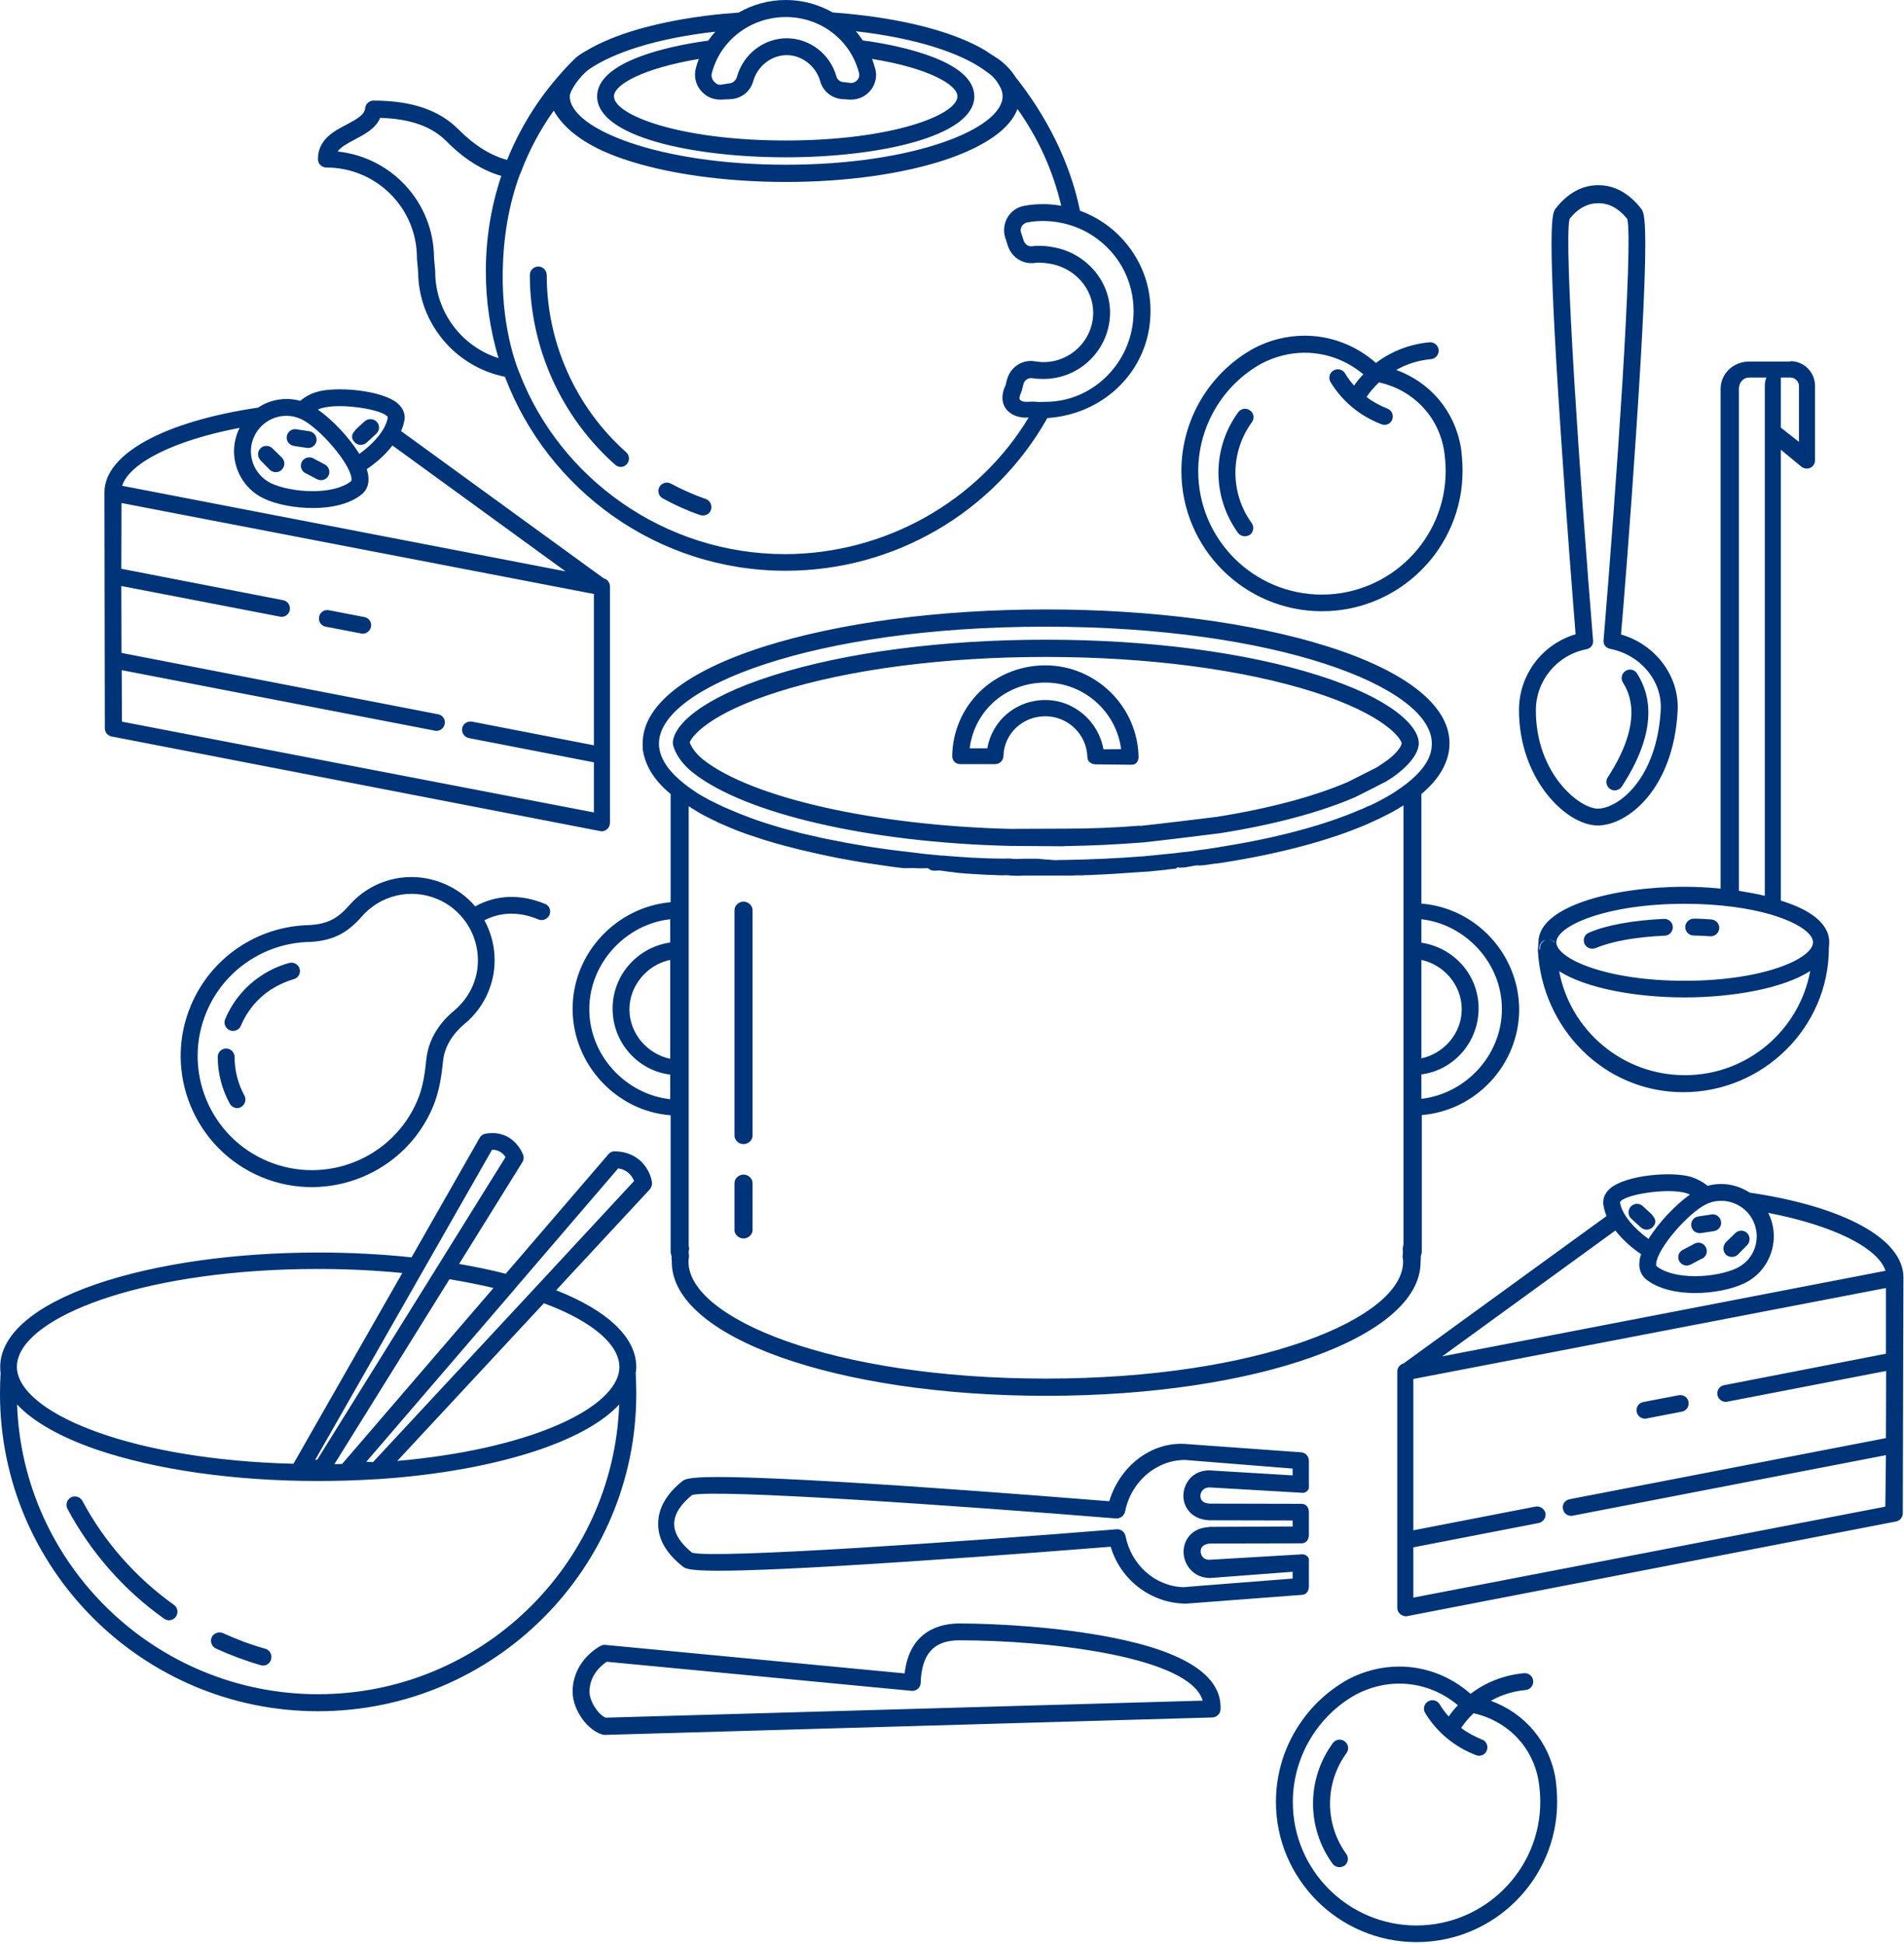 <?xml version="1.0" encoding="UTF-8"?>
<svg xmlns="http://www.w3.org/2000/svg" xmlns:xlink="http://www.w3.org/1999/xlink" width="189px" height="193px" viewBox="0 0 189 193" version="1.1">
  <g id="surface1">
    <path style=" stroke:none;fill-rule:nonzero;fill:rgb(0%,20.392%,47.451%);fill-opacity:1;" d="M 110.289 24.969 C 109.152 23.695 107.738 22.801 106.145 22.324 C 105.406 22.105 104.609 21.965 103.809 21.945 C 103.191 21.926 102.574 21.965 101.957 22.086 C 101.676 22.145 101.52 22.324 101.438 22.445 C 101.316 22.645 101.277 22.883 101.359 23.102 L 101.617 23.895 C 101.738 24.254 102.074 24.492 102.434 24.453 C 103.074 24.355 103.809 24.414 104.367 24.512 C 107.699 25.012 110.191 27.816 110.191 31.039 C 110.172 34.68 107.219 37.625 103.57 37.625 C 103.191 37.625 102.832 37.605 102.477 37.547 C 102.074 37.484 101.695 37.746 101.598 38.121 L 101.418 38.82 C 101.398 38.879 101.379 38.938 101.359 38.977 C 101.18 39.355 101.18 39.594 101.219 39.656 C 101.258 39.734 101.477 39.895 101.855 39.895 L 101.918 39.895 C 102.254 39.895 102.574 39.852 102.895 39.895 C 103.172 39.934 103.453 39.895 103.711 39.895 L 103.789 39.895 C 108.316 39.895 112.062 36.293 112.484 31.797 C 112.723 29.27 111.945 26.84 110.289 24.969 Z M 102.117 41.445 C 102.055 41.445 101.996 41.465 101.918 41.465 L 101.855 41.465 C 100.941 41.465 100.184 41.105 99.785 40.488 C 99.523 40.074 99.305 39.336 99.805 38.281 L 99.961 37.684 C 100.242 36.609 101.219 35.836 102.336 35.836 C 102.477 35.836 102.594 35.855 102.734 35.875 C 103.012 35.914 103.293 35.953 103.57 35.953 C 106.301 35.953 108.516 33.746 108.516 31.039 C 108.516 28.633 106.641 26.543 104.129 26.164 C 103.453 26.066 103.094 26.047 102.715 26.105 C 102.594 26.125 102.477 26.125 102.355 26.125 C 101.316 26.125 100.363 25.41 100.043 24.395 L 99.785 23.598 C 99.562 22.922 99.664 22.184 100.023 21.566 C 100.383 20.973 100.98 20.555 101.676 20.434 C 102.395 20.293 103.133 20.254 103.871 20.273 C 104.367 20.293 104.867 20.336 105.344 20.434 C 104.527 16.953 103.055 13.707 101 10.824 C 100.281 12.754 97.891 14.465 94.102 15.777 C 89.797 17.25 84.074 18.066 78.012 18.066 C 71.953 18.066 66.148 17.25 61.844 15.777 C 58.176 14.523 56.023 12.852 54.965 10.984 C 53.629 12.875 52.535 14.902 51.734 17.031 C 51.695 17.133 51.656 17.211 51.617 17.309 L 51.598 17.332 C 50.48 20.375 49.961 23.617 49.902 26.98 C 49.801 33.129 51.555 36.969 51.555 37.008 C 55.602 47.535 65.992 55.016 77.934 55.016 C 87.82 54.996 97.07 49.82 102.117 41.445 Z M 48.227 26.961 C 48.227 23.676 48.746 20.473 49.762 17.469 C 47.848 16.914 46.035 15.758 44.34 14.047 C 42.844 12.535 40.73 11.801 37.738 11.699 C 37.301 12.754 36.203 13.332 35.227 13.848 C 34.43 14.266 33.832 14.605 33.512 15.043 C 38.875 15.598 43.062 20.117 43.082 25.605 L 43.203 26.922 L 43.203 27 C 43.203 30.941 45.816 34.402 49.484 35.555 C 48.664 32.809 48.227 29.926 48.227 26.961 Z M 56.559 9.551 C 56.539 12.773 65.352 16.355 78.031 16.355 C 90.711 16.355 99.523 12.773 99.523 9.551 C 99.523 9.254 99.445 8.953 99.285 8.637 C 99.285 8.617 99.266 8.617 99.266 8.617 C 99.246 8.594 99.246 8.594 99.246 8.574 C 99.027 8.156 98.648 7.621 98.129 7.262 C 98.008 7.184 97.531 6.824 97.512 6.824 C 95.219 5.254 90.953 3.781 84.949 3.105 C 85.211 3.383 85.43 3.699 85.648 4.02 C 86.125 4.078 86.227 4.098 86.387 4.117 C 89.496 4.598 96.715 6.07 96.715 9.57 C 96.715 13.531 87.305 15.617 77.992 15.617 C 68.684 15.617 59.273 13.551 59.273 9.57 C 59.273 6.027 66.668 4.555 69.84 4.098 C 69.938 4.078 69.996 4.078 70.297 4.039 C 70.516 3.723 70.754 3.422 71.016 3.145 C 65.012 3.82 60.906 5.254 58.555 6.824 C 58.555 6.824 58.434 6.926 58.395 6.945 C 57.617 7.5 56.559 8.992 56.559 9.551 Z M 86.445 8.934 C 85.969 9.551 85.25 9.891 84.473 9.891 L 84.371 9.891 L 83.695 9.848 C 82.617 9.809 81.699 9.094 81.422 8.078 C 81.004 6.566 79.605 5.473 78.094 5.473 C 76.578 5.473 75.18 6.566 74.762 8.078 C 74.484 9.094 73.566 9.809 72.488 9.848 L 71.574 9.891 L 71.473 9.891 C 70.695 9.891 69.977 9.531 69.5 8.914 C 69.039 8.316 68.883 7.539 69.062 6.824 C 69.141 6.488 69.238 6.168 69.379 5.852 C 63.816 6.785 60.945 8.398 60.945 9.57 C 60.945 11.402 67.426 13.949 77.992 13.949 C 88.559 13.949 95.039 11.402 95.039 9.57 C 95.039 8.398 92.129 6.746 86.566 5.852 C 86.684 6.168 86.785 6.508 86.883 6.844 C 87.082 7.582 86.902 8.336 86.445 8.934 Z M 70.656 7.281 C 70.574 7.602 70.715 7.879 70.797 8 C 70.953 8.199 71.195 8.418 71.453 8.418 L 71.492 8.418 L 72.41 8.277 C 72.75 8.258 73.066 7.957 73.148 7.641 C 73.766 5.391 75.801 3.801 78.094 3.801 C 80.387 3.801 82.418 5.371 83.035 7.621 C 83.117 7.918 83.434 8.156 83.773 8.156 L 84.473 8.238 C 84.73 8.238 84.969 8.117 85.129 7.918 C 85.211 7.801 85.348 7.582 85.27 7.262 C 84.453 3.98 81.461 1.691 78.012 1.691 C 74.523 1.691 71.492 4 70.656 7.281 Z M 114.156 31.914 C 113.66 37.207 109.293 41.168 103.969 41.504 C 103.969 41.523 103.949 41.523 103.949 41.523 C 103.949 41.543 103.93 41.543 103.93 41.566 C 98.648 50.895 88.758 56.668 77.992 56.668 C 65.254 56.668 54.367 48.648 50.121 37.406 C 45.195 36.43 41.527 32.055 41.508 27 L 41.387 25.688 L 41.387 25.605 C 41.387 20.652 37.363 16.633 32.398 16.633 C 31.938 16.633 31.559 16.254 31.559 15.797 C 31.559 13.848 33.156 13.012 34.43 12.355 C 35.508 11.777 36.184 11.383 36.246 10.746 C 36.285 10.328 36.645 9.988 37.082 9.988 C 40.852 9.988 43.602 10.922 45.516 12.852 C 47.051 14.406 48.664 15.422 50.34 15.879 C 51.516 12.953 53.152 10.227 55.246 7.781 C 55.285 7.738 55.324 7.68 55.363 7.641 L 55.383 7.621 C 55.941 6.965 56.539 6.328 57.16 5.73 C 57.34 5.551 58.035 5.113 58.074 5.113 C 60.887 3.383 65.352 2.09 70.977 1.453 C 71.195 1.434 71.934 1.352 73.246 1.254 L 73.309 1.254 C 74.703 0.457 76.297 0 78.012 0 C 79.688 0 81.281 0.457 82.656 1.234 C 83.895 1.332 84.77 1.414 85.031 1.453 C 90.574 2.07 95.039 3.344 97.848 5.035 C 97.828 5.035 98.469 5.453 99.027 5.809 C 100.184 6.586 100.801 7.641 100.801 7.641 C 103.809 11.441 106.184 15.957 107.199 20.891 L 107.18 20.91 C 108.836 21.508 110.352 22.523 111.527 23.855 C 113.52 26.105 114.438 28.93 114.156 31.914 Z M 62.223 46.082 C 62.523 45.742 62.5 45.207 62.164 44.906 C 57.137 40.43 54.27 34.023 54.27 27.297 C 54.27 26.84 53.891 26.461 53.43 26.461 C 52.973 26.461 52.594 26.84 52.594 27.297 C 52.594 34.48 55.684 41.367 61.066 46.141 C 61.227 46.281 61.426 46.359 61.625 46.359 C 61.844 46.359 62.062 46.262 62.223 46.082 Z M 69.777 51.176 C 69.68 51.176 69.598 51.156 69.5 51.137 C 68.223 50.699 66.988 50.141 65.793 49.484 C 65.391 49.266 65.234 48.746 65.453 48.348 C 65.672 47.953 66.191 47.793 66.59 48.012 C 67.703 48.609 68.863 49.125 70.059 49.543 C 70.496 49.703 70.715 50.18 70.574 50.617 C 70.457 50.977 70.137 51.176 69.777 51.176 Z M 179.691 96.402 C 177.02 98.133 171.992 99.027 167.211 99.027 C 162.445 99.027 157.441 98.133 154.77 96.422 C 154.77 96.422 154.75 96.379 154.77 96.422 C 155.863 102.289 161.047 106.746 167.23 106.746 C 173.43 106.766 178.613 102.289 179.691 96.402 Z M 154.488 93.555 C 154.488 95.148 159.336 97.375 167.23 97.375 C 175.125 97.375 179.969 95.148 179.969 93.555 C 179.969 92.68 178.512 91.625 175.883 90.828 C 175.863 90.828 175.863 90.828 175.84 90.809 C 175.82 90.789 175.801 90.789 175.762 90.789 C 173.629 90.172 170.719 89.734 167.23 89.734 C 159.336 89.734 154.488 91.965 154.488 93.555 Z M 154.41 93.715 C 154.328 93.574 154.23 93.395 154.109 93.395 C 154.07 93.395 154.012 93.336 153.973 93.316 C 153.91 93.297 153.852 93.277 153.773 93.277 C 154.031 93.316 154.27 93.477 154.41 93.715 Z M 172.594 88.441 C 173.391 88.582 174.387 88.738 175.184 88.938 L 175.184 38.301 C 175.184 38.023 175.242 37.684 175.344 37.484 L 173.648 37.484 C 173.031 37.484 172.613 37.984 172.613 38.602 L 172.613 88.441 Z M 153.375 93.336 L 153.352 93.336 C 153.152 93.414 152.973 93.555 152.895 93.754 C 152.855 93.812 152.836 93.875 152.836 93.934 C 152.816 93.992 152.816 94.051 152.816 94.094 C 152.816 94.113 152.816 94.133 152.797 94.152 C 152.816 94.211 152.855 94.273 152.875 94.332 L 152.875 94.113 C 152.875 93.793 153.055 93.516 153.332 93.375 C 153.332 93.355 153.352 93.355 153.375 93.336 Z M 176.777 42.461 L 178.574 43.871 L 178.574 38.32 C 178.574 37.863 178.176 37.484 177.715 37.484 L 176.777 37.484 Z M 181.582 93.555 C 181.582 93.734 181.543 94.113 181.543 94.113 C 181.543 102.012 175.004 108.438 167.09 108.438 C 159.254 108.438 153.055 102.129 152.656 94.332 C 152.656 94.273 152.715 93.715 152.715 93.535 C 152.715 89.973 160.211 88.043 167.188 88.043 C 168.387 88.043 169.602 88.102 170.797 88.223 L 170.797 38.602 C 170.797 37.066 172.094 35.895 173.629 35.895 L 177.715 35.895 C 177.754 35.895 177.754 35.855 177.777 35.855 C 179.113 35.895 180.168 36.969 180.168 38.32 L 180.168 45.684 C 180.168 46 180.008 46.301 179.711 46.438 C 179.59 46.5 179.488 46.52 179.371 46.52 C 179.172 46.52 178.934 46.461 178.793 46.32 L 176.777 44.648 L 176.777 89.418 C 179.77 90.332 181.582 91.727 181.582 93.555 Z M 170.66 92.184 C 170.699 91.727 170.34 91.328 169.879 91.285 C 169.344 91.246 168.746 91.207 168.145 91.207 C 167.707 91.207 167.289 91.566 167.289 92.023 C 167.27 92.48 167.648 92.879 168.105 92.879 C 168.684 92.898 169.242 92.918 169.762 92.957 L 169.82 92.957 C 170.258 92.957 170.617 92.621 170.66 92.184 Z M 158.059 94.191 C 157.738 94.191 157.422 94.012 157.281 93.695 C 157.102 93.277 157.281 92.777 157.719 92.602 C 159.395 91.863 162.105 91.367 165.176 91.227 C 165.633 91.207 166.031 91.566 166.055 92.023 C 166.074 92.48 165.715 92.879 165.254 92.898 C 162.383 93.02 159.891 93.477 158.398 94.133 C 158.277 94.172 158.156 94.191 158.059 94.191 Z M 60.23 164.984 C 59.652 165.363 58.516 166.34 58.516 167.969 C 58.516 168.965 59.453 170.297 60.129 170.535 L 119.383 168.844 C 118.125 164.488 104.168 162.855 95.219 162.855 C 92.707 162.855 91.488 164.188 91.391 167.074 C 91.391 167.312 91.27 167.531 91.109 167.672 C 90.93 167.832 90.711 167.891 90.473 167.871 Z M 56.84 167.969 C 56.84 165.203 58.953 163.77 59.609 163.414 C 59.77 163.332 59.93 163.293 60.109 163.312 L 89.797 166.141 C 90.293 161.863 93.363 161.184 95.238 161.184 C 98.945 161.184 105.105 161.543 110.27 162.559 C 117.668 163.992 121.316 166.398 121.156 169.719 C 121.137 170.16 120.777 170.496 120.34 170.516 L 60.07 172.246 C 59.988 172.246 59.93 172.246 59.852 172.227 C 58.316 171.828 56.84 169.742 56.84 167.969 Z M 111.727 152.512 C 111.645 152.094 111.266 151.793 110.828 151.832 C 95.715 153.066 70.996 154.777 68.703 154.16 C 67.605 153.266 66.926 152.312 66.926 151.316 L 66.926 151.297 C 66.926 150.281 67.605 149.328 68.703 148.43 C 70.996 147.812 95.656 149.523 110.77 150.758 C 111.188 150.797 111.605 150.48 111.684 150.062 C 112.285 147.078 114.797 144.949 117.625 144.949 L 128.312 145.805 L 128.312 146.48 L 120.059 145.984 C 120.039 145.984 120.078 145.984 120.059 145.984 C 118.402 145.965 117.508 147.238 117.469 148.43 C 117.426 149.586 118.246 150.859 120.039 150.938 L 120 150.938 L 128.312 150.957 L 128.312 151.555 L 120.02 151.594 C 120 151.594 120.039 151.613 120.02 151.613 C 118.227 151.695 117.445 152.988 117.488 154.16 C 117.527 155.355 118.465 156.668 120.117 156.668 L 120.16 156.668 L 128.312 156.051 L 128.312 156.727 C 128.312 156.727 117.527 157.562 117.469 157.582 C 114.617 157.484 112.285 155.336 111.727 152.512 Z M 117.766 159.215 C 117.805 159.215 129.27 158.34 129.27 158.34 C 129.707 158.301 129.926 157.941 129.926 157.504 L 129.926 155.156 C 129.926 154.918 129.969 154.699 129.789 154.539 C 129.629 154.379 129.449 154.301 129.23 154.32 L 120.059 154.859 C 119.359 154.859 119.184 154.32 119.184 154.043 C 119.16 153.586 119.52 153.285 120.137 153.246 L 129.211 153.227 C 129.668 153.227 129.926 152.848 129.926 152.391 L 129.926 150.141 C 129.926 149.684 129.668 149.305 129.211 149.305 L 120.078 149.285 C 119.461 149.246 119.141 148.969 119.16 148.492 C 119.16 148.211 119.383 147.676 120.078 147.676 L 129.289 148.211 C 129.527 148.23 129.629 148.133 129.789 147.992 C 129.969 147.836 129.926 147.613 129.926 147.375 L 129.926 145.027 C 129.926 144.59 129.609 144.234 129.172 144.191 L 117.566 143.355 C 114.176 143.18 111.129 145.645 110.109 149.047 C 107.598 148.848 98.945 148.152 90.152 147.555 C 68.941 146.145 68.184 146.699 67.727 147.059 C 66.172 148.312 65.332 149.723 65.332 151.297 L 65.332 151.316 C 65.332 152.887 66.211 154.301 67.785 155.535 C 68.242 155.891 68.98 156.449 90.215 155.035 C 98.984 154.461 107.738 153.762 110.25 153.562 C 111.227 156.867 114.277 159.215 117.766 159.215 Z M 152.895 178.895 C 152.895 178.215 152.836 177.52 152.734 176.863 C 152.176 173.461 149.664 170.855 146.277 170.098 C 145.816 170.535 145.398 171.016 145.039 171.551 C 145.656 172.027 146.375 172.406 147.113 172.707 C 147.551 172.863 147.75 173.363 147.59 173.781 C 147.473 174.117 147.152 174.316 146.812 174.316 C 146.715 174.316 146.613 174.297 146.516 174.258 C 144.402 173.441 142.648 172.008 141.473 170.078 C 141.23 169.68 141.352 169.164 141.75 168.926 C 142.148 168.688 142.668 168.805 142.906 169.203 C 143.164 169.641 143.465 170.039 143.805 170.418 C 144.082 170.02 144.383 169.641 144.719 169.305 C 143.066 167.91 141.012 167.152 138.898 167.152 C 137.422 167.152 135.949 167.531 134.613 168.227 C 130.746 170.379 128.332 174.496 128.332 178.914 C 128.332 185.68 133.836 191.168 140.613 191.168 C 147.391 191.148 152.895 185.637 152.895 178.895 Z M 154.57 178.895 C 154.57 186.574 148.309 192.82 140.613 192.82 C 132.918 192.82 126.656 186.574 126.656 178.895 C 126.656 173.859 129.391 169.203 133.816 166.734 C 135.391 165.902 137.145 165.461 138.898 165.461 C 141.492 165.461 143.984 166.418 145.977 168.168 C 147.492 167.016 149.324 166.297 151.281 166.121 C 151.738 166.078 152.156 166.418 152.195 166.875 C 152.238 167.332 151.898 167.75 151.438 167.789 C 150.203 167.91 149.027 168.27 147.988 168.863 C 151.379 170.098 153.812 172.965 154.41 176.605 C 154.508 177.34 154.57 178.117 154.57 178.895 Z M 132.957 185.379 C 132.699 185.379 132.441 185.262 132.281 185.043 C 129.688 181.461 129.688 176.645 132.301 173.062 C 132.578 172.684 133.098 172.605 133.477 172.883 C 133.855 173.164 133.934 173.68 133.656 174.059 C 131.484 177.043 131.484 181.082 133.637 184.066 C 133.914 184.445 133.816 184.961 133.457 185.238 C 133.297 185.32 133.137 185.379 132.957 185.379 Z M 143.504 46.758 C 143.504 46.082 143.445 45.387 143.344 44.727 C 142.785 41.324 140.273 38.719 136.887 37.965 C 136.426 38.402 136.008 38.879 135.648 39.414 C 136.266 39.895 136.984 40.27 137.723 40.57 C 138.16 40.73 138.359 41.227 138.203 41.645 C 138.082 41.984 137.762 42.18 137.422 42.18 C 137.324 42.18 137.223 42.16 137.125 42.121 C 135.012 41.305 133.258 39.875 132.082 37.945 C 131.84 37.547 131.961 37.027 132.359 36.789 C 132.758 36.551 133.277 36.672 133.516 37.066 C 133.773 37.504 134.074 37.902 134.414 38.281 C 134.691 37.883 134.992 37.504 135.332 37.168 C 133.676 35.773 131.621 35.02 129.508 35.02 C 128.035 35.02 126.559 35.398 125.223 36.094 C 121.355 38.242 118.941 42.359 118.941 46.777 C 118.941 53.543 124.445 59.035 131.223 59.035 C 138 59.016 143.504 53.523 143.504 46.758 Z M 145.18 46.758 C 145.18 54.438 138.918 60.688 131.223 60.688 C 123.527 60.688 117.27 54.438 117.27 46.758 C 117.27 41.723 120 37.066 124.426 34.602 C 126 33.766 127.754 33.328 129.508 33.328 C 132.102 33.328 134.594 34.281 136.586 36.035 C 138.102 34.879 139.938 34.164 141.891 33.984 C 142.348 33.945 142.766 34.281 142.809 34.738 C 142.848 35.199 142.508 35.617 142.051 35.656 C 140.812 35.773 139.637 36.133 138.602 36.73 C 141.988 37.965 144.422 40.828 145.02 44.469 C 145.121 45.207 145.18 45.98 145.18 46.758 Z M 123.566 53.242 C 123.309 53.242 123.051 53.125 122.891 52.906 C 120.297 49.324 120.297 44.508 122.91 40.93 C 123.188 40.551 123.707 40.469 124.086 40.75 C 124.465 41.027 124.543 41.543 124.266 41.922 C 122.094 44.906 122.094 48.945 124.246 51.93 C 124.523 52.309 124.426 52.828 124.066 53.105 C 123.906 53.184 123.746 53.242 123.566 53.242 Z M 46.254 91.566 C 45.555 90.57 44.598 89.754 43.402 89.258 C 40.75 88.145 37.719 88.879 35.867 91.047 C 34.41 92.699 32.996 93.375 30.863 93.516 L 30.82 93.516 C 26.297 93.574 22.23 96.32 20.496 100.48 C 18.082 106.25 20.812 112.895 26.594 115.301 C 32.379 117.711 39.035 114.984 41.449 109.215 C 42.008 107.883 42.188 106.469 42.324 105.137 C 42.605 102.508 44.418 100.898 45.035 100.379 C 45.875 99.684 46.531 98.809 46.949 97.812 C 47.828 95.703 47.488 93.336 46.254 91.566 Z M 54.547 90.828 C 54.367 91.246 53.867 91.465 53.449 91.285 C 51.555 90.492 49.703 90.531 48.086 91.367 C 49.242 93.496 49.465 96.102 48.465 98.488 C 47.949 99.723 47.129 100.836 46.094 101.672 C 45.637 102.07 44.18 103.344 43.98 105.336 C 43.84 106.727 43.621 108.34 42.984 109.871 C 40.211 116.496 32.559 119.621 25.938 116.855 C 19.32 114.09 16.168 106.449 18.941 99.844 C 20.934 95.066 25.578 91.922 30.781 91.844 C 32.477 91.727 33.473 91.227 34.609 89.953 C 36.941 87.227 40.73 86.332 44.059 87.727 C 45.297 88.242 46.352 89.02 47.172 89.992 C 49.262 88.82 51.695 88.738 54.129 89.754 C 54.527 89.914 54.727 90.391 54.547 90.828 Z M 23.926 109.91 C 24.324 109.691 24.48 109.176 24.262 108.777 C 23.625 107.602 23.285 106.27 23.285 104.938 C 23.285 104.48 22.906 104.102 22.449 104.102 C 21.988 104.102 21.613 104.48 21.613 104.938 C 21.613 106.547 22.031 108.16 22.809 109.574 C 22.906 109.75 23.047 109.871 23.227 109.949 C 23.426 110.051 23.684 110.051 23.926 109.91 Z M 22.809 102.289 C 22.391 102.109 22.168 101.613 22.348 101.195 C 23.086 99.426 24.324 97.934 25.918 96.879 C 26.773 96.301 27.711 95.883 28.707 95.605 C 29.148 95.484 29.625 95.742 29.746 96.184 C 29.863 96.621 29.605 97.098 29.168 97.215 C 28.352 97.453 27.574 97.812 26.855 98.27 C 25.539 99.145 24.523 100.379 23.902 101.852 C 23.727 102.27 23.227 102.469 22.809 102.289 Z M 162.465 140.172 C 162.383 139.715 162.664 139.277 163.121 139.199 L 166.633 138.523 C 167.09 138.441 167.527 138.723 167.609 139.18 C 167.688 139.637 167.41 140.074 166.949 140.152 L 163.441 140.832 C 163.383 140.852 163.34 140.852 163.281 140.852 C 162.902 140.852 162.543 140.57 162.465 140.172 Z M 140.293 153.625 L 152.715 151.215 C 153.172 151.137 153.492 150.68 153.414 150.242 C 153.312 149.785 152.836 149.484 152.395 149.586 L 140.293 151.934 L 140.293 136.91 L 187.207 127.879 L 187.207 134.402 L 171.137 137.527 C 170.68 137.605 170.398 138.043 170.48 138.504 C 170.559 138.898 170.918 139.18 171.316 139.18 C 171.375 139.18 171.414 139.18 171.477 139.16 L 187.227 136.113 L 187.207 142.781 L 155.805 148.848 C 155.348 148.93 155.047 149.367 155.148 149.824 C 155.227 150.223 155.566 150.5 155.965 150.5 C 156.023 150.5 156.066 150.5 156.125 150.48 L 187.207 144.473 L 187.145 149.586 L 140.293 158.617 Z M 187.164 126.168 L 143.164 134.664 L 160.352 122.168 C 161.07 123.102 162.004 123.918 162.902 124.516 C 162.824 124.754 162.762 124.992 162.742 125.23 C 162.625 126.227 163.102 126.762 163.383 127.004 C 164.457 127.879 166.191 128.375 168.266 128.375 C 170.039 128.375 171.895 128.016 173.129 127.418 C 174.387 126.824 175.324 125.77 175.781 124.457 C 176.242 123.141 176.16 121.75 175.562 120.496 C 175.543 120.477 175.543 120.457 175.523 120.418 C 181.902 121.648 186.41 123.859 187.164 126.168 Z M 174.188 123.898 C 173.887 124.793 173.25 125.488 172.395 125.906 C 171.395 126.387 169.781 126.703 168.266 126.703 C 166.609 126.703 165.215 126.344 164.438 125.707 C 164.379 125.668 164.398 125.469 164.398 125.43 C 164.578 123.84 167.648 120.395 169.324 119.582 C 169.801 119.34 170.32 119.223 170.859 119.223 C 172.191 119.223 173.449 120 174.027 121.211 C 174.445 122.066 174.484 123.023 174.188 123.898 Z M 167.746 118.605 C 166.371 119.582 164.676 121.332 163.641 123.004 C 162.305 122.047 160.988 120.637 160.809 119.363 C 161.109 118.625 165.496 117.891 167.41 118.465 C 167.508 118.508 167.629 118.547 167.746 118.605 Z M 138.699 136.176 L 138.699 159.633 C 138.699 159.891 138.82 160.129 139.02 160.27 C 139.18 160.391 139.359 160.469 139.559 160.469 C 139.617 160.469 139.676 160.469 139.715 160.449 L 188.203 151.059 C 188.602 150.977 188.879 150.641 188.879 150.242 L 188.941 126.902 L 188.941 126.824 C 188.941 123.023 183.098 119.801 173.688 118.406 C 172.852 117.871 171.875 117.551 170.859 117.551 C 170.398 117.551 169.941 117.609 169.5 117.73 C 169.023 117.332 168.484 117.055 167.887 116.855 C 166.012 116.277 161.426 116.637 159.832 117.988 C 159.137 118.586 159.113 119.242 159.156 119.602 C 159.215 119.977 159.312 120.355 159.473 120.734 L 139.336 135.359 C 138.98 135.457 138.699 135.777 138.699 136.176 Z M 171.316 124.555 C 171.477 124.715 171.695 124.793 171.914 124.793 C 172.133 124.793 172.352 124.715 172.512 124.555 L 173.43 123.621 C 173.59 123.461 173.668 123.242 173.668 123.023 C 173.668 122.805 173.59 122.586 173.43 122.426 C 173.109 122.105 172.57 122.105 172.254 122.426 L 171.316 123.34 C 170.996 123.699 170.996 124.234 171.316 124.555 Z M 167.887 121.73 C 167.945 122.047 168.145 122.285 168.445 122.387 C 168.566 122.426 168.703 122.445 168.844 122.426 C 170 122.246 170.02 122.246 170.039 122.246 L 170.141 122.227 C 170.598 122.148 170.918 121.73 170.836 121.273 C 170.758 120.812 170.34 120.496 169.879 120.574 L 169.762 120.594 C 169.762 120.594 169.723 120.594 168.586 120.773 C 168.125 120.832 167.809 121.273 167.887 121.73 Z M 166.691 125.211 C 166.852 125.488 167.129 125.648 167.43 125.648 C 167.566 125.648 167.688 125.609 167.828 125.551 C 168.863 124.992 168.883 124.992 168.883 124.992 L 168.984 124.953 C 169.402 124.734 169.543 124.234 169.324 123.82 C 169.102 123.402 168.605 123.262 168.188 123.48 L 168.086 123.539 C 168.086 123.539 168.066 123.559 167.031 124.098 C 166.633 124.297 166.473 124.793 166.691 125.211 Z M 161.926 120.992 L 162.883 121.867 C 163.043 122.008 163.242 122.086 163.461 122.086 C 163.68 122.086 163.918 121.988 164.078 121.809 C 164.477 121.371 164.34 121.012 164 120.637 L 164.02 120.613 C 163.98 120.574 163.961 120.555 163.918 120.535 C 163.801 120.418 163.68 120.297 163.539 120.176 L 163.062 119.738 C 162.723 119.422 162.184 119.461 161.867 119.801 C 161.566 120.156 161.586 120.695 161.926 120.992 Z M 161.926 120.992 L 162.883 121.867 C 163.043 122.008 163.242 122.086 163.461 122.086 C 163.68 122.086 163.918 121.988 164.078 121.809 C 164.477 121.371 164.34 121.012 164 120.637 L 164.02 120.613 C 163.98 120.574 163.961 120.555 163.918 120.535 C 163.801 120.418 163.68 120.297 163.539 120.176 L 163.062 119.738 C 162.723 119.422 162.184 119.461 161.867 119.801 C 161.566 120.156 161.586 120.695 161.926 120.992 Z M 171.316 124.555 C 171.477 124.715 171.695 124.793 171.914 124.793 C 172.133 124.793 172.352 124.715 172.512 124.555 L 173.43 123.621 C 173.59 123.461 173.668 123.242 173.668 123.023 C 173.668 122.805 173.59 122.586 173.43 122.426 C 173.109 122.105 172.57 122.105 172.254 122.426 L 171.316 123.34 C 170.996 123.699 170.996 124.234 171.316 124.555 Z M 167.887 121.73 C 167.945 122.047 168.145 122.285 168.445 122.387 C 168.566 122.426 168.703 122.445 168.844 122.426 C 170 122.246 170.02 122.246 170.039 122.246 L 170.141 122.227 C 170.598 122.148 170.918 121.73 170.836 121.273 C 170.758 120.812 170.34 120.496 169.879 120.574 L 169.762 120.594 C 169.762 120.594 169.723 120.594 168.586 120.773 C 168.125 120.832 167.809 121.273 167.887 121.73 Z M 166.691 125.211 C 166.852 125.488 167.129 125.648 167.43 125.648 C 167.566 125.648 167.688 125.609 167.828 125.551 C 168.863 124.992 168.883 124.992 168.883 124.992 L 168.984 124.953 C 169.402 124.734 169.543 124.234 169.324 123.82 C 169.102 123.402 168.605 123.262 168.188 123.48 L 168.086 123.539 C 168.086 123.539 168.066 123.559 167.031 124.098 C 166.633 124.297 166.473 124.793 166.691 125.211 Z M 171.316 124.555 C 171.477 124.715 171.695 124.793 171.914 124.793 C 172.133 124.793 172.352 124.715 172.512 124.555 L 173.43 123.621 C 173.59 123.461 173.668 123.242 173.668 123.023 C 173.668 122.805 173.59 122.586 173.43 122.426 C 173.109 122.105 172.57 122.105 172.254 122.426 L 171.316 123.34 C 170.996 123.699 170.996 124.234 171.316 124.555 Z M 161.926 120.992 L 162.883 121.867 C 163.043 122.008 163.242 122.086 163.461 122.086 C 163.68 122.086 163.918 121.988 164.078 121.809 C 164.477 121.371 164.34 121.012 164 120.637 L 164.02 120.613 C 163.98 120.574 163.961 120.555 163.918 120.535 C 163.801 120.418 163.68 120.297 163.539 120.176 L 163.062 119.738 C 162.723 119.422 162.184 119.461 161.867 119.801 C 161.566 120.156 161.586 120.695 161.926 120.992 Z M 166.691 125.211 C 166.852 125.488 167.129 125.648 167.43 125.648 C 167.566 125.648 167.688 125.609 167.828 125.551 C 168.863 124.992 168.883 124.992 168.883 124.992 L 168.984 124.953 C 169.402 124.734 169.543 124.234 169.324 123.82 C 169.102 123.402 168.605 123.262 168.188 123.48 L 168.086 123.539 C 168.086 123.539 168.066 123.559 167.031 124.098 C 166.633 124.297 166.473 124.793 166.691 125.211 Z M 167.887 121.73 C 167.945 122.047 168.145 122.285 168.445 122.387 C 168.566 122.426 168.703 122.445 168.844 122.426 C 170 122.246 170.02 122.246 170.039 122.246 L 170.141 122.227 C 170.598 122.148 170.918 121.73 170.836 121.273 C 170.758 120.812 170.34 120.496 169.879 120.574 L 169.762 120.594 C 169.762 120.594 169.723 120.594 168.586 120.773 C 168.125 120.832 167.809 121.273 167.887 121.73 Z M 36.004 62.914 C 35.945 62.914 35.906 62.914 35.848 62.895 L 32.336 62.219 C 31.879 62.137 31.578 61.699 31.68 61.242 C 31.758 60.785 32.199 60.488 32.656 60.586 L 36.164 61.262 C 36.625 61.344 36.922 61.781 36.824 62.238 C 36.742 62.637 36.383 62.914 36.004 62.914 Z M 58.953 80.66 L 12.102 71.648 L 12.082 66.535 L 43.164 72.543 C 43.223 72.562 43.262 72.562 43.324 72.562 C 43.723 72.562 44.059 72.285 44.141 71.887 C 44.238 71.43 43.941 70.992 43.48 70.914 L 12.062 64.824 L 12.043 58.18 L 27.793 61.223 C 27.852 61.242 27.91 61.242 27.953 61.242 C 28.352 61.242 28.688 60.965 28.77 60.566 C 28.848 60.109 28.551 59.672 28.109 59.59 L 12.043 56.469 L 12.062 49.941 L 58.953 58.973 L 58.953 73.996 L 46.871 71.648 C 46.414 71.57 45.953 71.848 45.875 72.305 C 45.793 72.762 46.113 73.199 46.551 73.281 L 58.953 75.688 Z M 23.785 42.48 C 23.766 42.5 23.766 42.52 23.746 42.559 C 23.148 43.812 23.066 45.207 23.523 46.52 C 23.984 47.832 24.922 48.887 26.176 49.484 C 27.395 50.082 29.266 50.438 31.043 50.438 C 33.113 50.438 34.848 49.961 35.926 49.066 C 36.203 48.828 36.684 48.289 36.562 47.297 C 36.543 47.074 36.484 46.836 36.406 46.578 C 37.301 45.98 38.238 45.164 38.957 44.23 L 56.141 56.727 L 12.121 48.23 C 12.879 45.922 17.387 43.695 23.785 42.48 Z M 25.262 43.277 C 25.84 42.062 27.094 41.285 28.43 41.285 C 28.969 41.285 29.465 41.406 29.965 41.645 C 31.641 42.461 34.711 45.902 34.891 47.492 C 34.891 47.535 34.91 47.734 34.848 47.773 C 34.07 48.41 32.676 48.766 31.023 48.766 C 29.508 48.766 27.891 48.449 26.895 47.973 C 26.059 47.555 25.418 46.855 25.102 45.961 C 24.801 45.066 24.84 44.113 25.262 43.277 Z M 31.898 40.531 C 33.812 39.953 38.18 40.688 38.496 41.426 C 38.316 42.699 37.004 44.113 35.668 45.066 C 34.648 43.395 32.934 41.625 31.559 40.668 C 31.66 40.609 31.777 40.57 31.898 40.531 Z M 59.93 57.422 L 39.812 42.797 C 39.973 42.422 40.094 42.043 40.152 41.664 C 40.211 41.324 40.172 40.668 39.477 40.051 C 37.879 38.699 33.273 38.34 31.422 38.918 C 30.82 39.098 30.285 39.395 29.805 39.793 C 29.367 39.676 28.91 39.613 28.449 39.613 C 27.434 39.613 26.438 39.914 25.617 40.469 C 16.207 41.863 10.367 45.105 10.367 48.887 L 10.367 48.965 L 10.406 72.305 C 10.406 72.703 10.688 73.043 11.086 73.121 L 59.57 82.512 C 59.629 82.531 59.672 82.531 59.73 82.531 C 59.93 82.531 60.109 82.473 60.25 82.332 C 60.449 82.176 60.547 81.934 60.547 81.695 L 60.547 58.238 C 60.547 57.84 60.289 57.504 59.93 57.422 Z M 27.973 45.426 L 27.035 44.508 C 26.715 44.191 26.176 44.191 25.859 44.508 C 25.699 44.668 25.617 44.887 25.617 45.105 C 25.617 45.324 25.699 45.523 25.859 45.703 L 26.773 46.637 C 26.934 46.797 27.152 46.879 27.375 46.879 C 27.594 46.879 27.812 46.797 27.973 46.637 C 28.309 46.281 28.309 45.762 27.973 45.426 Z M 30.723 42.816 C 29.566 42.641 29.547 42.641 29.547 42.641 L 29.426 42.621 C 28.969 42.539 28.551 42.859 28.469 43.316 C 28.391 43.773 28.707 44.191 29.168 44.27 L 29.266 44.289 C 29.285 44.289 29.309 44.289 30.465 44.469 C 30.602 44.488 30.742 44.469 30.863 44.43 C 31.141 44.332 31.359 44.09 31.422 43.773 C 31.48 43.316 31.16 42.898 30.723 42.816 Z M 32.258 46.121 C 31.223 45.582 31.199 45.562 31.199 45.562 L 31.102 45.504 C 30.703 45.285 30.184 45.445 29.965 45.844 C 29.746 46.262 29.906 46.758 30.305 46.977 L 30.402 47.016 C 30.402 47.016 30.422 47.035 31.461 47.574 C 31.578 47.633 31.719 47.672 31.859 47.672 C 32.156 47.672 32.457 47.516 32.598 47.234 C 32.816 46.855 32.656 46.34 32.258 46.121 Z M 37.402 41.883 C 37.082 41.543 36.562 41.523 36.203 41.824 L 35.727 42.262 C 35.586 42.379 35.469 42.5 35.348 42.621 C 35.309 42.641 35.289 42.68 35.25 42.699 L 35.27 42.719 C 34.93 43.078 34.789 43.453 35.188 43.891 C 35.348 44.07 35.586 44.172 35.805 44.172 C 36.004 44.172 36.227 44.09 36.383 43.953 L 37.34 43.078 C 37.699 42.738 37.719 42.223 37.402 41.883 Z M 37.402 41.883 C 37.082 41.543 36.562 41.523 36.203 41.824 L 35.727 42.262 C 35.586 42.379 35.469 42.5 35.348 42.621 C 35.309 42.641 35.289 42.68 35.25 42.699 L 35.27 42.719 C 34.93 43.078 34.789 43.453 35.188 43.891 C 35.348 44.07 35.586 44.172 35.805 44.172 C 36.004 44.172 36.227 44.09 36.383 43.953 L 37.34 43.078 C 37.699 42.738 37.719 42.223 37.402 41.883 Z M 27.973 45.426 L 27.035 44.508 C 26.715 44.191 26.176 44.191 25.859 44.508 C 25.699 44.668 25.617 44.887 25.617 45.105 C 25.617 45.324 25.699 45.523 25.859 45.703 L 26.773 46.637 C 26.934 46.797 27.152 46.879 27.375 46.879 C 27.594 46.879 27.812 46.797 27.973 46.637 C 28.309 46.281 28.309 45.762 27.973 45.426 Z M 30.723 42.816 C 29.566 42.641 29.547 42.641 29.547 42.641 L 29.426 42.621 C 28.969 42.539 28.551 42.859 28.469 43.316 C 28.391 43.773 28.707 44.191 29.168 44.27 L 29.266 44.289 C 29.285 44.289 29.309 44.289 30.465 44.469 C 30.602 44.488 30.742 44.469 30.863 44.43 C 31.141 44.332 31.359 44.09 31.422 43.773 C 31.48 43.316 31.16 42.898 30.723 42.816 Z M 32.258 46.121 C 31.223 45.582 31.199 45.562 31.199 45.562 L 31.102 45.504 C 30.703 45.285 30.184 45.445 29.965 45.844 C 29.746 46.262 29.906 46.758 30.305 46.977 L 30.402 47.016 C 30.402 47.016 30.422 47.035 31.461 47.574 C 31.578 47.633 31.719 47.672 31.859 47.672 C 32.156 47.672 32.457 47.516 32.598 47.234 C 32.816 46.855 32.656 46.34 32.258 46.121 Z M 27.973 45.426 L 27.035 44.508 C 26.715 44.191 26.176 44.191 25.859 44.508 C 25.699 44.668 25.617 44.887 25.617 45.105 C 25.617 45.324 25.699 45.523 25.859 45.703 L 26.773 46.637 C 26.934 46.797 27.152 46.879 27.375 46.879 C 27.594 46.879 27.812 46.797 27.973 46.637 C 28.309 46.281 28.309 45.762 27.973 45.426 Z M 37.402 41.883 C 37.082 41.543 36.562 41.523 36.203 41.824 L 35.727 42.262 C 35.586 42.379 35.469 42.5 35.348 42.621 C 35.309 42.641 35.289 42.68 35.25 42.699 L 35.27 42.719 C 34.93 43.078 34.789 43.453 35.188 43.891 C 35.348 44.07 35.586 44.172 35.805 44.172 C 36.004 44.172 36.227 44.09 36.383 43.953 L 37.34 43.078 C 37.699 42.738 37.719 42.223 37.402 41.883 Z M 32.258 46.121 C 31.223 45.582 31.199 45.562 31.199 45.562 L 31.102 45.504 C 30.703 45.285 30.184 45.445 29.965 45.844 C 29.746 46.262 29.906 46.758 30.305 46.977 L 30.402 47.016 C 30.402 47.016 30.422 47.035 31.461 47.574 C 31.578 47.633 31.719 47.672 31.859 47.672 C 32.156 47.672 32.457 47.516 32.598 47.234 C 32.816 46.855 32.656 46.34 32.258 46.121 Z M 30.723 42.816 C 29.566 42.641 29.547 42.641 29.547 42.641 L 29.426 42.621 C 28.969 42.539 28.551 42.859 28.469 43.316 C 28.391 43.773 28.707 44.191 29.168 44.27 L 29.266 44.289 C 29.285 44.289 29.309 44.289 30.465 44.469 C 30.602 44.488 30.742 44.469 30.863 44.43 C 31.141 44.332 31.359 44.09 31.422 43.773 C 31.48 43.316 31.16 42.898 30.723 42.816 Z M 161.387 66.594 C 160.988 66.832 160.848 67.352 161.09 67.75 C 161.648 68.664 163.301 71.469 159.594 77.18 C 159.336 77.559 159.453 78.074 159.832 78.336 C 160.211 78.594 160.73 78.473 160.988 78.094 C 165.273 71.531 163.203 68.047 162.523 66.895 C 162.363 66.633 162.086 66.477 161.805 66.477 C 161.668 66.477 161.527 66.516 161.387 66.594 Z M 161.527 21.727 C 160.629 20.633 159.672 20.176 158.676 20.176 L 158.656 20.176 C 157.641 20.176 156.684 20.633 155.805 21.727 C 155.188 24.016 156.902 48.527 158.137 63.609 C 158.18 64.027 157.879 64.387 157.461 64.465 C 154.57 65.023 152.457 67.57 152.457 70.516 C 152.457 76.863 156.82 80.285 158.598 80.285 C 160.59 80.285 164.477 77.398 164.855 70.453 C 164.996 67.609 162.863 65.023 159.852 64.426 C 159.434 64.348 159.137 64.008 159.176 63.59 C 160.43 48.527 162.145 24.016 161.527 21.727 Z M 158.656 18.383 C 160.23 18.383 161.668 19.141 162.902 20.711 C 163.262 21.172 163.82 21.848 162.406 43.035 C 161.828 51.793 161.129 60.508 160.91 62.992 C 164.34 63.988 166.711 67.133 166.531 70.555 C 166.133 78.336 161.566 81.957 158.598 81.957 C 155.488 81.957 150.781 77.379 150.781 70.496 C 150.781 66.992 153.094 63.949 156.402 62.973 C 156.203 60.465 155.508 51.75 154.93 42.996 C 153.512 21.828 154.07 21.152 154.43 20.691 C 155.645 19.141 157.082 18.383 158.656 18.383 Z M 73.805 122.961 C 73.348 122.961 72.91 122.586 72.91 122.129 L 72.91 117.453 C 72.91 116.992 73.348 116.617 73.805 116.617 C 74.266 116.617 74.703 116.992 74.703 117.453 L 74.703 122.129 C 74.703 122.586 74.266 122.961 73.805 122.961 Z M 73.805 113.59 C 73.348 113.59 72.91 113.215 72.91 112.754 L 72.91 90.352 C 72.91 89.895 73.348 89.516 73.805 89.516 C 74.266 89.516 74.703 89.895 74.703 90.352 L 74.703 112.754 C 74.703 113.215 74.266 113.59 73.805 113.59 Z M 68.461 73.719 C 68.562 73.977 68.902 74.711 69.816 75.43 C 74.664 79.23 86.883 81.957 100.223 82.293 C 100.441 82.293 104.867 82.273 105.566 82.273 L 105.625 82.273 C 108.195 82.273 110.707 82.176 113.102 81.977 C 113.102 81.977 113.141 81.996 113.199 81.996 C 114.297 81.895 120.516 81.141 120.777 81.102 C 125.922 80.285 130.426 79.09 133.797 77.637 C 135.07 77 136.508 76.266 136.668 76.184 C 137.047 75.945 137.422 75.688 137.781 75.43 C 138.68 74.734 139.078 74.137 139.137 73.816 C 139.117 73.379 137.543 70.973 130.348 68.684 C 123.309 66.457 113.879 65.223 103.789 65.223 C 93.703 65.223 84.273 66.457 77.234 68.684 C 70.355 70.852 68.641 73.141 68.461 73.719 Z M 105.586 84.023 C 104.887 84.023 100.441 83.984 100.223 83.984 C 86.305 83.648 73.965 80.801 68.801 76.723 C 67.266 75.527 66.789 74.156 66.789 73.777 C 66.789 72.125 69.398 69.379 76.758 67.051 C 83.953 64.766 93.562 63.512 103.809 63.512 C 114.059 63.512 123.668 64.766 130.863 67.051 C 138.223 69.379 140.832 72.125 140.832 73.777 C 140.832 73.879 140.832 73.977 140.812 74.055 C 140.633 75.109 139.637 76.086 138.84 76.723 C 138.441 77.039 138.023 77.34 137.562 77.598 C 137.383 77.699 135.609 78.613 134.555 79.129 C 134.531 79.129 134.512 79.148 134.512 79.148 C 131.023 80.66 126.379 81.895 121.074 82.73 C 120.836 82.77 114.477 83.547 113.379 83.648 L 113.32 83.648 C 110.867 83.844 108.316 83.965 105.703 84.004 Z M 103.77 69.5 C 106.621 69.5 109.055 71.629 109.531 74.395 L 111.285 74.375 C 110.809 70.652 107.598 67.77 103.77 67.77 C 99.883 67.77 96.734 70.516 96.254 74.297 L 98.008 74.297 C 98.488 71.508 100.879 69.5 103.77 69.5 Z M 108.773 75.887 C 108.316 75.887 107.957 75.609 107.938 75.172 C 107.879 72.902 106.004 71.113 103.77 71.113 C 101.496 71.113 99.664 72.844 99.605 75.07 C 99.582 75.527 99.227 75.867 98.766 75.867 L 95.355 75.867 C 95.137 75.867 94.918 75.809 94.758 75.648 C 94.602 75.488 94.52 75.289 94.52 75.07 C 94.602 70.016 98.668 66.059 103.77 66.059 C 108.793 66.059 112.941 70.156 113.02 75.172 C 113.02 75.391 112.941 75.609 112.781 75.766 C 112.621 75.926 112.402 75.926 112.184 75.926 Z M 141.094 109.094 L 141.094 106.668 C 144.281 106.27 146.773 103.484 146.773 100.121 C 146.773 96.758 144.281 94.074 141.094 93.594 L 141.094 91.266 C 145.477 91.766 149.086 95.605 149.086 100.18 C 149.086 104.777 145.477 108.598 141.094 109.094 Z M 141.094 95.305 C 143.285 95.766 145.098 97.773 145.098 100.199 C 145.098 102.629 143.285 104.617 141.094 105.074 Z M 139.656 77.777 C 139.219 78.117 138.738 78.453 138.262 78.754 L 137.664 79.109 C 137.422 79.25 137.184 79.367 136.945 79.508 C 136.605 79.688 136.266 79.848 135.93 80.004 L 135.91 80.004 C 135.887 80.004 135.867 80.023 135.848 80.023 L 135.789 80.047 C 135.668 80.105 135.551 80.164 135.41 80.223 C 135.289 80.285 135.172 80.344 135.031 80.383 C 131.441 81.934 126.699 83.207 121.273 84.062 C 121.074 84.105 120.875 84.125 120.656 84.164 C 120.617 84.164 120.578 84.184 120.539 84.184 L 119.762 84.305 L 118.863 84.422 L 118.805 84.441 L 118.742 84.441 C 118.703 84.441 118.664 84.461 118.625 84.461 C 118.266 84.523 117.906 84.562 117.527 84.602 L 117.469 84.602 C 117.246 84.621 117.047 84.66 116.828 84.68 C 116.57 84.723 116.312 84.742 116.051 84.762 C 115.594 84.801 115.156 84.859 114.715 84.898 C 114.578 84.922 114.438 84.922 114.297 84.941 C 114.039 84.961 113.758 84.98 113.48 85.02 L 113.422 85.02 C 110.887 85.219 108.277 85.336 105.703 85.379 C 105.406 85.379 105.125 85.379 104.828 85.398 L 104.789 85.398 C 104.469 85.398 104.148 85.336 103.832 85.336 C 103.492 85.316 103.172 85.258 102.852 85.258 L 101.695 85.258 C 101.258 85.258 100.82 85.297 100.383 85.277 C 100.363 85.277 100.34 85.316 100.32 85.316 L 100.383 85.316 C 100.82 85.336 101.258 85.316 101.695 85.316 C 101.258 85.297 100.82 85.438 100.383 85.238 L 100.242 85.238 C 99.805 85.238 99.363 85.258 98.926 85.238 C 98.508 85.219 98.07 85.238 97.648 85.199 C 97.629 85.199 97.609 85.219 97.59 85.199 L 96.273 85.141 C 96.176 85.141 96.055 85.117 95.957 85.117 C 95.238 85.078 94.539 85.02 93.82 84.961 C 93.703 84.941 93.582 84.941 93.441 84.941 C 93.086 84.898 92.746 84.879 92.387 84.84 C 91.969 84.801 91.551 84.762 91.129 84.699 C 90.293 84.602 89.477 84.504 88.66 84.402 C 88.262 84.344 87.859 84.305 87.48 84.242 C 86.664 84.125 85.867 84.004 85.09 83.867 C 84.711 83.805 84.332 83.727 83.973 83.668 C 83.594 83.586 83.215 83.527 82.855 83.449 C 82.559 83.387 82.258 83.328 81.941 83.27 C 81.879 83.25 81.82 83.25 81.742 83.23 C 81.383 83.148 81.023 83.07 80.684 82.988 C 80.504 82.949 80.344 82.91 80.164 82.871 C 79.984 82.832 79.828 82.793 79.648 82.75 C 79.469 82.711 79.309 82.672 79.129 82.613 C 78.789 82.531 78.449 82.434 78.133 82.352 C 77.992 82.312 77.832 82.273 77.691 82.234 C 77.355 82.133 77.016 82.035 76.695 81.934 C 76.496 81.875 76.316 81.816 76.117 81.758 C 75.859 81.676 75.578 81.578 75.32 81.496 C 75.121 81.438 74.941 81.359 74.762 81.297 C 74.504 81.199 74.266 81.121 74.023 81.02 C 73.605 80.859 73.188 80.703 72.789 80.523 C 72.57 80.422 72.352 80.344 72.133 80.246 C 72.031 80.203 71.934 80.164 71.852 80.125 C 71.414 79.926 70.996 79.707 70.574 79.508 C 70.457 79.449 70.355 79.387 70.238 79.328 C 70.02 79.211 69.797 79.09 69.598 78.973 C 69.398 78.852 69.18 78.73 69 78.594 C 68.602 78.336 68.242 78.074 67.926 77.816 C 66.488 76.684 65.652 75.527 65.453 74.336 C 65.414 74.176 65.414 73.996 65.414 73.816 C 65.414 68.227 80.824 62.219 103.77 62.219 C 126.719 62.219 142.129 68.207 142.129 73.816 C 142.129 73.996 142.109 74.176 142.09 74.355 C 141.93 75.488 141.094 76.645 139.656 77.777 Z M 117.746 86.113 C 117.766 86.113 117.805 86.074 117.824 86.074 C 118.203 86.035 118.582 85.914 118.961 85.914 C 119.004 85.914 119.023 85.934 119.082 85.934 C 119.242 85.914 119.402 85.914 119.539 85.895 C 119.641 85.875 119.738 85.875 119.84 85.855 L 120.676 85.734 L 120.758 85.734 C 120.816 85.734 120.855 85.715 120.918 85.715 C 121.137 85.676 121.336 85.656 121.555 85.617 C 127.098 84.742 132 83.426 135.688 81.836 C 135.848 81.777 135.988 81.695 136.129 81.637 L 136.246 81.578 C 136.289 81.559 136.328 81.539 136.348 81.539 C 136.406 81.52 136.445 81.496 136.488 81.477 C 136.527 81.457 136.547 81.438 136.605 81.418 C 136.625 81.418 136.625 81.398 136.645 81.398 C 136.844 81.32 137.023 81.219 137.223 81.121 C 137.402 81.039 137.562 80.941 137.742 80.859 C 138.023 80.723 138.281 80.582 138.52 80.441 C 138.738 80.324 138.938 80.184 139.137 80.066 C 139.199 80.023 139.316 79.984 139.316 79.945 L 139.316 123.598 L 139.297 123.598 C 139.297 123.758 139.219 123.918 139.238 124.078 C 139.258 124.137 139.258 124.215 139.258 124.277 C 139.258 124.375 139.258 124.477 139.238 124.574 C 139.219 124.676 139.219 124.754 139.238 124.832 C 139.258 124.973 139.277 125.133 139.277 125.27 C 139.277 130.863 125.023 136.871 103.809 136.871 C 82.598 136.871 68.344 130.883 68.344 125.27 C 68.344 125.133 68.363 124.973 68.383 124.832 C 68.402 124.754 68.402 124.652 68.383 124.574 C 68.363 124.477 68.363 124.375 68.363 124.277 C 68.363 124.195 68.383 124.137 68.402 124.078 C 68.422 123.918 68.363 123.738 68.363 123.598 L 68.363 80.047 C 68.562 80.145 68.641 80.246 68.801 80.324 C 68.922 80.383 69.02 80.465 69.121 80.523 C 69.238 80.582 69.34 80.66 69.461 80.723 C 69.559 80.781 69.641 80.82 69.738 80.883 C 69.84 80.941 69.938 80.98 70.039 81.039 L 70.637 81.34 C 70.816 81.418 70.996 81.52 71.176 81.598 C 71.195 81.617 71.215 81.617 71.234 81.637 C 71.375 81.695 71.531 81.777 71.691 81.836 C 71.852 81.895 71.992 81.977 72.152 82.035 L 72.57 82.215 C 72.711 82.273 72.848 82.332 73.008 82.395 C 73.289 82.512 73.586 82.613 73.906 82.73 C 74.066 82.793 74.203 82.852 74.363 82.891 L 74.543 82.949 C 74.801 83.031 75.062 83.129 75.32 83.207 C 75.66 83.328 75.98 83.426 76.336 83.527 C 76.637 83.625 76.957 83.707 77.273 83.805 L 77.316 83.805 C 77.652 83.906 77.992 84.004 78.352 84.086 C 78.531 84.125 78.691 84.184 78.871 84.223 C 79.227 84.324 79.586 84.402 79.945 84.48 C 80.703 84.66 81.461 84.84 82.258 85 C 82.617 85.078 82.977 85.141 83.336 85.219 C 83.656 85.277 83.992 85.336 84.332 85.398 C 85.391 85.598 86.465 85.754 87.582 85.914 C 87.902 85.953 88.219 86.016 88.539 86.055 L 89.496 86.172 C 89.953 86.234 90.414 86.152 90.891 86.195 C 91.289 86.234 91.707 86.195 92.109 86.195 C 92.527 86.59 92.926 86.391 93.344 86.434 C 93.762 86.473 94.18 86.57 94.602 86.59 C 94.738 86.609 94.879 86.652 95.039 86.652 C 95.18 86.672 95.336 86.691 95.477 86.691 C 95.617 86.711 95.734 86.711 95.875 86.73 C 96.195 86.75 96.535 86.77 96.852 86.789 C 97.09 86.809 97.312 86.809 97.551 86.832 C 97.891 86.852 98.25 86.871 98.605 86.871 C 98.965 86.891 99.305 86.91 99.664 86.91 C 99.703 86.91 99.723 86.891 99.762 86.891 C 99.961 86.891 100.16 86.91 100.34 86.93 C 100.52 86.93 100.699 86.949 100.879 86.949 L 101.316 86.949 C 101.34 86.949 101.379 86.93 101.398 86.93 L 106.023 86.93 C 106.301 86.93 106.582 86.93 106.859 86.91 L 107.301 86.91 C 107.438 86.91 107.578 86.91 107.719 86.891 C 108.059 86.891 108.375 86.871 108.715 86.852 C 109.371 86.832 110.031 86.789 110.688 86.75 L 113.621 86.551 L 113.68 86.551 C 113.977 86.531 114.258 86.512 114.555 86.473 L 115.754 86.352 C 115.793 86.352 115.812 86.352 115.832 86.332 C 116.09 86.312 116.352 86.273 116.609 86.254 L 116.648 86.254 C 116.711 86.254 116.789 86.172 116.848 86.172 L 116.848 86.113 L 116.969 86.113 C 116.988 86.113 117.027 86.152 117.047 86.152 L 117.668 86.113 Z M 66.527 93.574 C 63.34 94.031 60.809 96.758 60.809 100.141 C 60.809 103.523 63.34 106.309 66.527 106.688 L 66.527 109.133 C 62.145 108.656 58.496 104.816 58.496 100.199 C 58.496 95.605 62.145 91.746 66.527 91.266 Z M 66.527 105.117 C 64.336 104.676 62.48 102.668 62.48 100.223 C 62.48 97.773 64.336 95.742 66.527 95.305 Z M 141.094 89.715 L 141.094 78.832 C 142.688 77.5 143.562 76.086 143.824 74.594 C 143.863 74.336 143.883 74.055 143.883 73.777 C 143.883 70.059 139.598 66.656 131.801 64.188 C 124.324 61.82 114.375 60.508 103.832 60.508 C 93.285 60.508 83.336 61.82 75.859 64.188 C 68.082 66.656 63.797 70.059 63.797 73.777 C 63.797 74.055 63.777 74.336 63.836 74.594 C 64.098 76.086 64.973 77.52 66.57 78.832 L 66.57 89.574 C 61.188 90.055 56.84 94.629 56.84 100.16 C 56.84 105.672 61.188 110.328 66.57 110.727 L 66.57 124.297 C 66.57 124.457 66.648 124.594 66.668 124.754 C 66.648 124.934 66.688 125.113 66.688 125.312 C 66.688 132.754 83.016 138.582 103.852 138.582 C 124.684 138.582 141.012 132.754 141.012 125.312 C 141.012 125.133 141.051 124.953 141.031 124.754 C 141.051 124.594 141.133 124.457 141.133 124.297 L 141.133 110.707 C 146.516 110.27 150.801 105.691 150.801 100.199 C 150.762 94.711 146.477 90.133 141.094 89.715 Z M 100.383 85.277 C 100.363 85.277 100.34 85.238 100.32 85.238 L 100.383 85.238 C 100.82 85.438 101.258 85.277 101.695 85.297 C 101.258 85.277 100.82 85.297 100.383 85.277 Z M 101.695 85.316 L 100.383 85.258 C 100.363 85.258 100.34 85.238 100.32 85.238 L 100.383 85.238 C 100.82 85.438 101.258 85.316 101.695 85.316 Z M 16.766 160.867 C 16.605 160.867 16.43 160.809 16.289 160.707 C 12.301 157.883 8.992 154.102 6.699 149.805 C 6.48 149.387 6.641 148.887 7.039 148.668 C 7.438 148.449 7.953 148.609 8.176 149.008 C 10.348 153.086 13.496 156.648 17.266 159.336 C 17.645 159.594 17.723 160.129 17.465 160.508 C 17.285 160.746 17.027 160.867 16.766 160.867 Z M 26.117 165.363 C 26.039 165.363 25.957 165.344 25.879 165.324 C 24.363 164.887 22.867 164.328 21.434 163.672 C 21.012 163.473 20.832 162.977 21.012 162.559 C 21.211 162.141 21.711 161.961 22.129 162.141 C 23.484 162.758 24.902 163.293 26.336 163.691 C 26.773 163.812 27.035 164.289 26.914 164.727 C 26.816 165.125 26.477 165.363 26.117 165.363 Z M 53.172 127.797 L 53.133 127.836 L 53.113 127.859 L 37.023 145.168 L 36.363 145.129 L 51.098 127.977 L 51.156 127.898 L 61.363 116 C 62.363 116.156 62.762 116.816 62.941 117.254 Z M 61.285 134.664 C 61.406 135 61.484 135.34 61.484 135.695 C 61.484 135.895 61.465 136.074 61.426 136.273 C 60.648 140.055 52.254 143.914 39.434 145.047 L 53.988 129.391 C 58.016 130.883 60.586 132.773 61.285 134.664 Z M 31.578 168.207 C 15.449 168.207 2.254 155.395 1.695 139.438 C 3.27 141.129 5.941 142.66 9.57 143.914 C 15.473 145.926 23.266 147.039 31.578 147.039 C 33.555 147.039 35.488 146.977 37.383 146.859 L 37.461 146.859 C 43.523 146.461 49.105 145.445 53.59 143.914 C 57.219 142.66 59.891 141.148 61.465 139.438 C 60.887 155.414 47.707 168.207 31.578 168.207 Z M 1.836 134.762 C 3.27 130.363 14.871 125.988 31.578 125.988 C 34.43 125.988 37.223 126.125 39.934 126.387 L 29.129 145.328 C 13.297 144.93 2.613 140.531 1.734 136.254 C 1.695 136.074 1.676 135.875 1.676 135.695 C 1.676 135.379 1.734 135.082 1.836 134.762 Z M 48.844 114.148 C 49.582 114.148 49.98 114.566 50.18 114.883 L 31.5 144.91 L 31.281 144.949 Z M 48.984 127.879 L 33.992 145.309 C 33.973 145.328 33.973 145.328 33.973 145.348 C 33.715 145.348 33.453 145.367 33.195 145.367 L 44.617 127.004 C 46.133 127.262 47.609 127.539 48.984 127.879 Z M 64.715 117.371 C 64.574 116.336 63.598 114.348 61.047 114.309 C 60.785 114.289 60.547 114.406 60.387 114.605 L 50.199 126.465 C 48.746 126.086 47.191 125.77 45.574 125.488 L 51.855 115.383 C 51.996 115.164 52.016 114.906 51.934 114.664 C 51.895 114.586 51.156 112.496 48.863 112.496 C 48.645 112.496 48.406 112.516 48.188 112.559 C 47.949 112.598 47.727 112.754 47.609 112.977 L 40.852 124.832 C 37.859 124.516 34.75 124.355 31.602 124.355 C 23.305 124.355 15.492 125.469 9.59 127.48 C 3.43 129.59 0.02 132.512 0.02 135.719 C 0.02 135.938 0.039 136.156 0.059 136.352 C 0.02 137.031 0 137.707 0 138.383 C 0 155.773 14.176 169.898 31.578 169.898 C 49.004 169.898 63.16 155.754 63.16 138.383 C 63.16 137.707 63.141 137.031 63.102 136.352 C 63.141 136.133 63.16 135.914 63.16 135.719 C 63.16 132.812 60.348 130.125 55.203 128.098 L 64.496 118.09 C 64.676 117.871 64.754 117.609 64.715 117.371 Z M 64.715 117.371 "></path>
  </g>
</svg>
